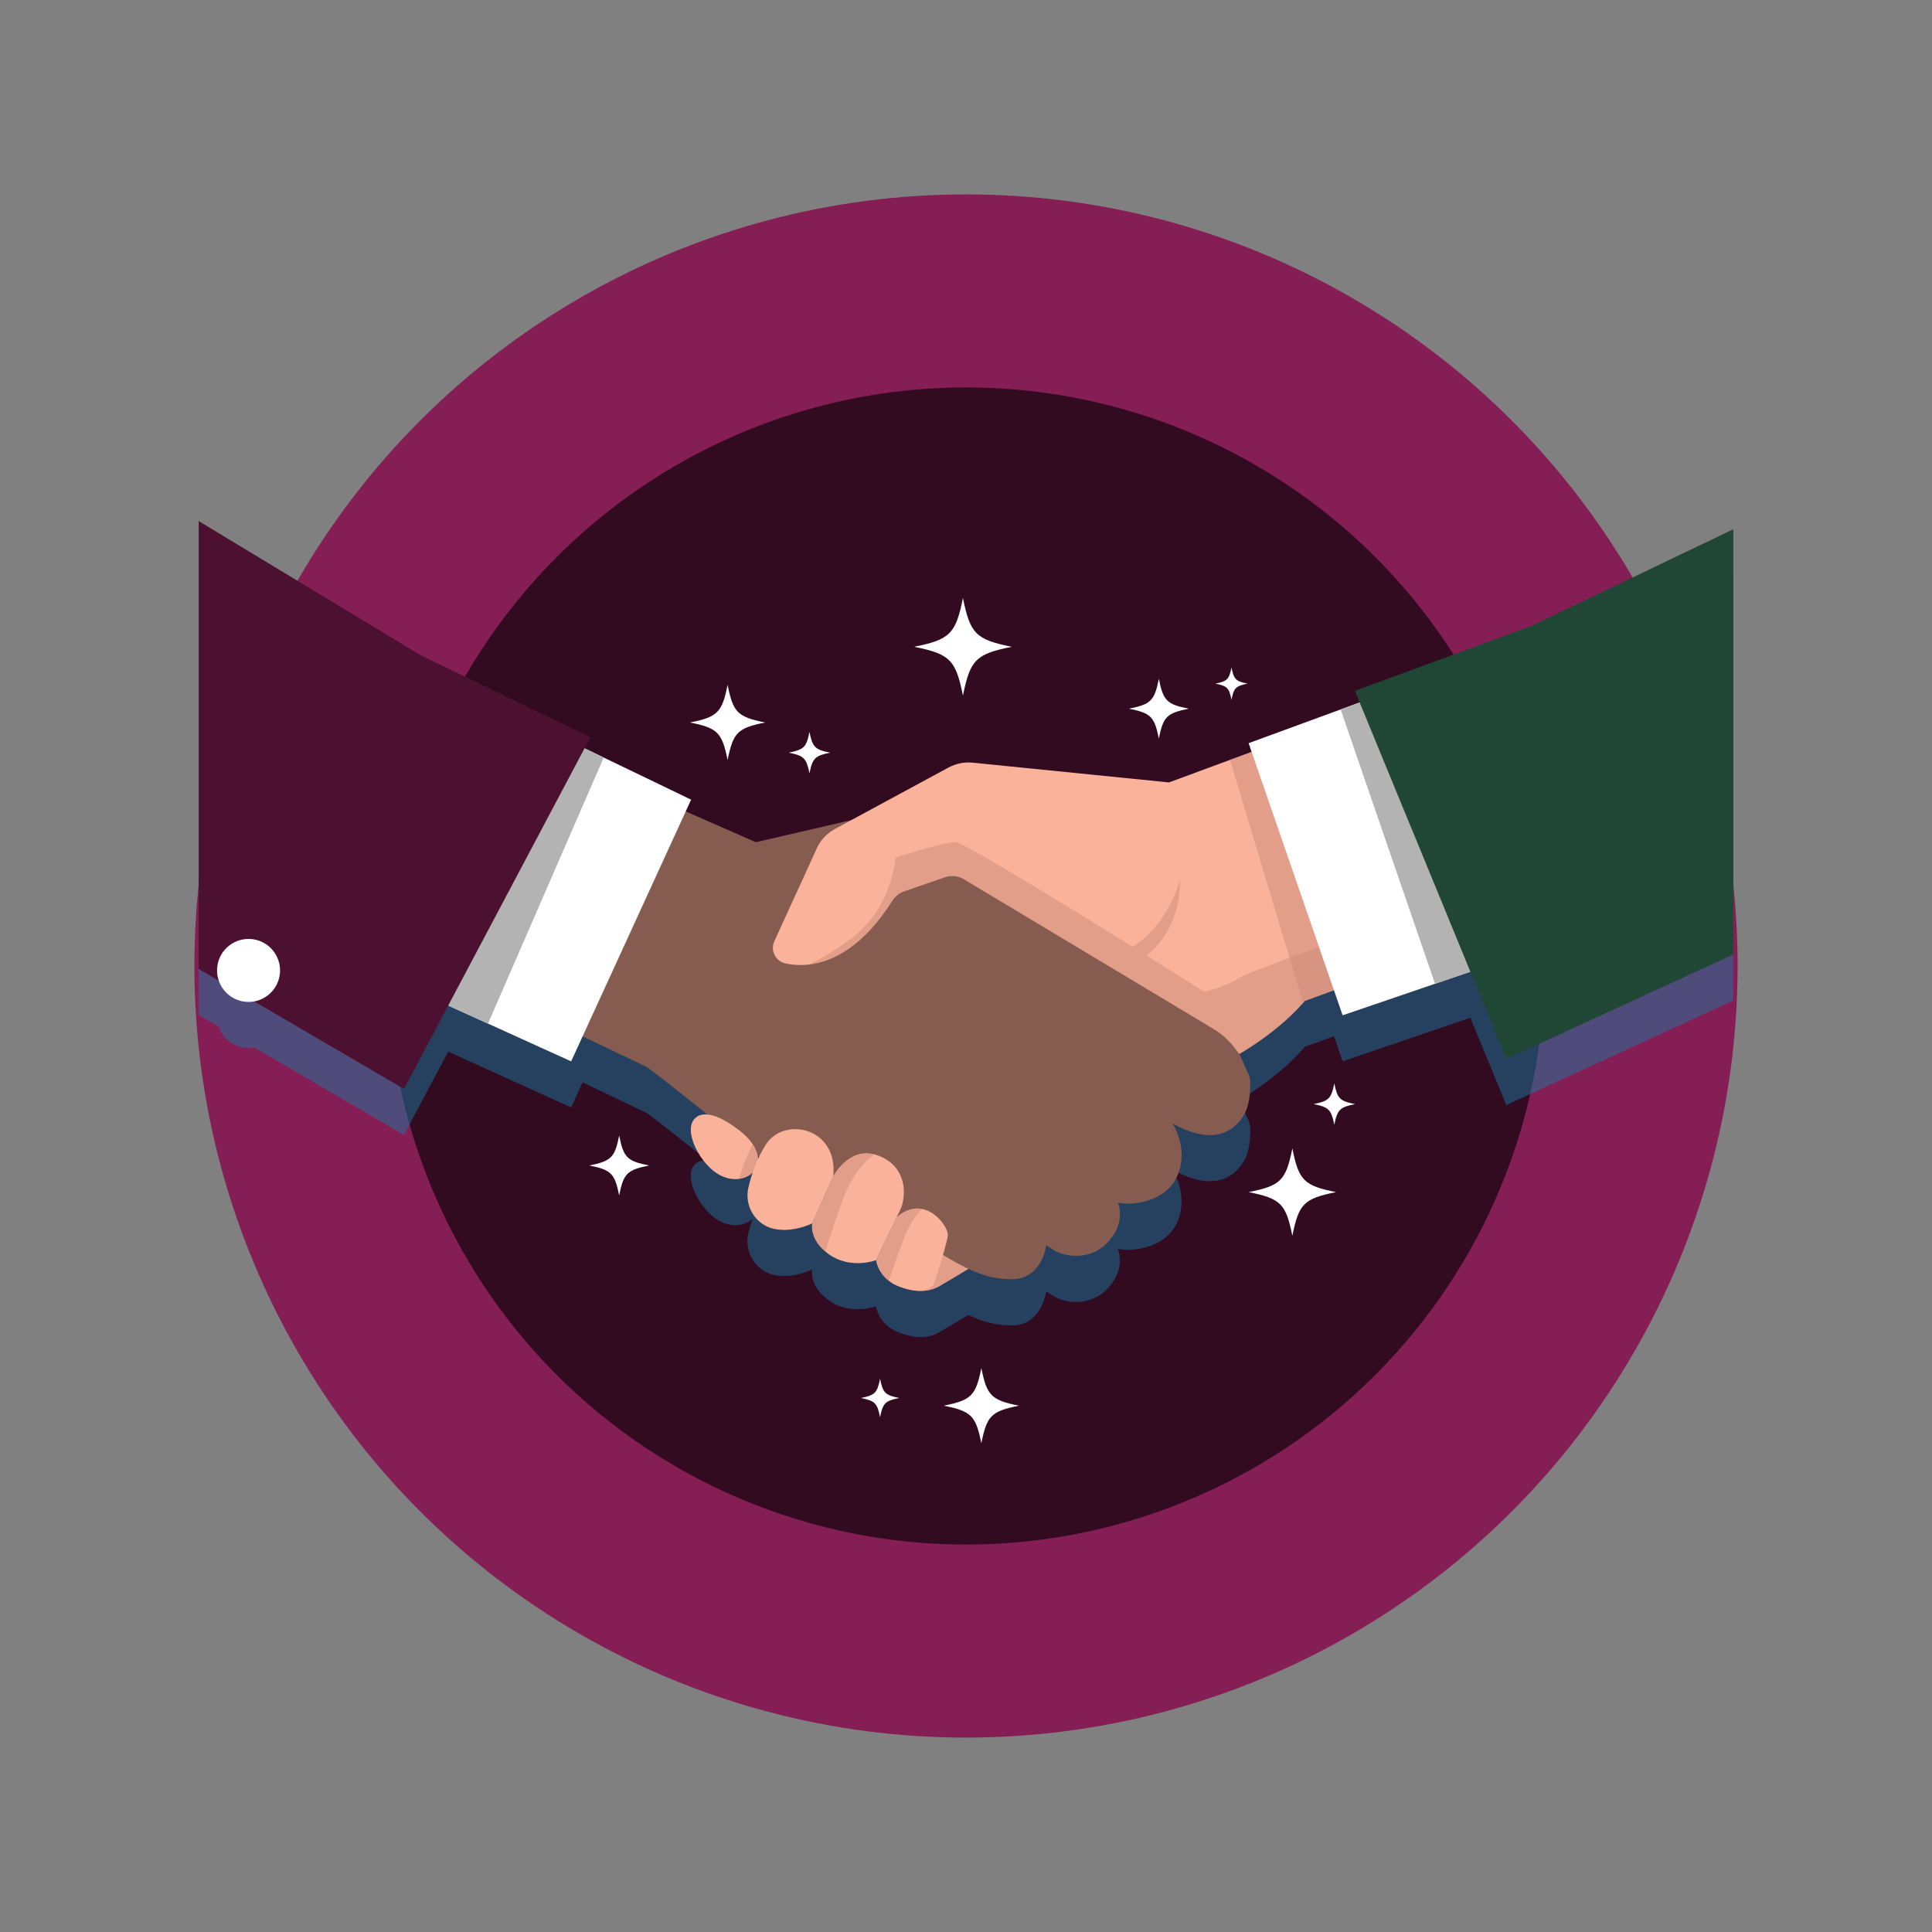 <?xml version="1.0" encoding="UTF-8"?>
<svg xmlns="http://www.w3.org/2000/svg" viewBox="0 0 500 500">
  <rect x="0" y="0" width="500" height="500" fill="#808080" stroke="none"/>
  <defs>
    <style>
      .cls-1 {
        fill: #cc8a79;
      }

      .cls-1, .cls-2, .cls-3, .cls-4, .cls-5, .cls-6, .cls-7, .cls-8, .cls-9, .cls-10, .cls-11 {
        stroke-width: 0px;
      }

      .cls-1, .cls-3, .cls-4, .cls-7 {
        mix-blend-mode: multiply;
      }

      .cls-1, .cls-3, .cls-7 {
        opacity: .5;
      }

      .cls-2 {
        fill: #fab29a;
      }

      .cls-3, .cls-6 {
        fill: #875c50;
      }

      .cls-4 {
        fill: #b3b3b3;
      }

      .cls-5 {
        fill: #851e55;
      }

      .cls-7 {
        fill: #1b79a1;
      }

      .cls-8 {
        fill: #204735;
      }

      .cls-12 {
        isolation: isolate;
      }

      .cls-9 {
        fill: #fff;
      }

      .cls-10 {
        fill: #4c1130;
      }

      .cls-11 {
        fill: #320b20;
      }
    </style>
  </defs>
  <g class="cls-12">
    <g id="Layer_1" data-name="Layer 1">
      <circle class="cls-5" cx="250" cy="250" r="199.69"/>
      <g>
        <circle class="cls-11" cx="250" cy="250" r="149.73"/>
        <path class="cls-7" d="M396.4,173.87l-45.75,16.83,1.23,3h0s-4.92,1.81-4.92,1.81l-23.82,8.74.78,2.25-5.6,2.07-15.77,5.83-50.79-5.11c-2.17-.22-4.36.22-6.28,1.26l-25.22,13.64-24.64,5.71-13.37-5.84-4.8-2.1,1.42-3.09-22.63-10.9-4.96-2.39h0s1.52-2.86,1.52-2.86l-43.9-21.2-57.48-34.75v115.93l5.21,3.04h0c1.06,3.05,3.88,5.3,7.3,5.47.63.03,1.24-.02,1.84-.13h0s38.78,22.65,38.78,22.65l11.44-21.58,10.29,4.67,21.52,9.77,2.98-6.49,9.96,4.77,6.73,3.22c3.71,2.74,9.81,7.59,15.58,12.25-1.98-.17-2.81.67-2.81.67-4.05,2.87,1.03,12.7,6.43,15.21,1.67.77,3.25.98,4.62.79,1.43-.19,2.63-.81,3.49-1.63-.47,1.37-.82,2.68-1.1,3.82-1.14,4.82,1.85,9.73,6.7,10.76,4.94,1.05,9.84-1.45,9.84-1.45,0,0-.87,3.71,3.35,7.29.3.26.63.51.98.76,5.41,3.85,11.81,1.65,12.17,1.48,0,0,.32,3.1,3.32,5.38.25.19.53.37.82.55h0s.07.04.17.1c.52.3,1.1.58,1.75.82.09.03.17.06.25.09,2.43.92,6.48,1.87,10-.17,3.27-1.9,5.95-3.52,7.56-4.51,3.69,1.75,7.16,2.73,11.38,2.7,3.2-.02,5.25-1.53,6.56-3.3,1.87-2.52,2.23-5.56,2.23-5.56,0,0,2.09,1.66,3.95,2.24,1.86.58,7.97,1.82,12.39-3.41.46-.54.84-1.08,1.16-1.6,2.75-4.45,1.04-8.1.97-8.23h0c2.65.87,12.29.32,15.42-6.81.02-.05.04-.1.06-.15,2.97-6.99-1.2-13.37-1.3-13.52,10.53,5.89,15.72,2.02,18.22-1.66,1.86-2.73,1.99-6.98,1.93-8.99,0-.04,0-.08,0-.12-.03-.65-.18-1.29-.44-1.88t0,0l-2.38-5.34s1.83-1.03,4.48-2.84c.44-.3.89-.62,1.37-.96.1-.07.21-.15.31-.23.38-.27.76-.55,1.16-.85.15-.11.3-.23.45-.34.36-.28.72-.55,1.09-.85.18-.14.36-.29.54-.44.35-.28.69-.56,1.05-.86.2-.17.41-.35.61-.53.33-.28.66-.57.99-.87.22-.2.44-.41.67-.62.31-.29.62-.57.92-.87.24-.23.47-.47.71-.71.28-.28.57-.57.85-.86.25-.26.49-.53.73-.79.19-.21.38-.41.57-.61.15-.17.3-.34.44-.51l7.55-2.76,2.24,6.5,23.91-8.16,9.15-3.12h0s9.29,22.59,9.29,22.59l58.76-27.05v-110.04l-52.18,24.98ZM196.07,310.96c.14.12.27.22.39.32-.09.18-.17.37-.25.55-.03-.29-.07-.58-.14-.87Z"/>
        <g>
          <path class="cls-2" d="M230.87,332.06s6.74,3.98,12.17.83c5.43-3.15,9.24-5.55,9.24-5.55l-11.93-7-9.47,11.72Z"/>
          <path class="cls-1" d="M230.87,332.06s6.74,3.98,12.17.83c5.43-3.15,9.24-5.55,9.24-5.55l-11.93-7-9.47,11.72Z"/>
          <path class="cls-6" d="M321.64,289.07c-2.5,3.68-7.69,7.55-18.22,1.66,0,0,0,0,.02.02.24.38,3.45,5.48,1.95,11.49-.16.66-.38,1.33-.67,2-.02.05-.04.1-.06.14-3.13,7.14-12.76,7.68-15.42,6.81h0c.06.14,1.79,3.79-.97,8.24-.33.52-.71,1.06-1.17,1.6-4.42,5.23-10.53,4-12.38,3.41-1.86-.58-3.96-2.24-3.96-2.24,0,0-.36,3.03-2.22,5.55-1.31,1.77-3.37,3.28-6.56,3.3-5.12.04-9.15-1.41-13.79-3.92-1.05-.56-2.12-1.18-3.25-1.85-1.45-.87-2.99-1.81-4.65-2.83-8.68-5.31-42.46-21.99-42.46-21.99,0,0-6.24-5.16-13.38-10.93-6.15-4.98-12.96-10.42-16.97-13.38l-6.73-3.22-19.64-9.4-9.21-4.42-26.46-12.67,36.38-52,17.94,7.84,22.5,9.83,13.37,5.85,30.48-7.06,7.3-1.72,24.43,15.49,60.49,38.36,2.41,9.69,2.38,5.34h0c.26.6.41,1.24.44,1.88,0,.04,0,.09,0,.13.06,2-.08,6.25-1.94,8.98Z"/>
          <path class="cls-3" d="M244.94,325.3c-1.45-.86-2.99-1.81-4.66-2.83-8.68-5.31-42.46-21.98-42.46-21.98,0,0-6.25-5.17-13.38-10.94-6.15-4.98-12.96-10.42-16.97-13.37l-6.73-3.22-19.64-9.41,4.17-7.26,29.7,14.02s36.87,31.06,47.52,37.75c10.65,6.7,22.05,15.42,22.05,15.42l.39,1.82Z"/>
          <polygon class="cls-3" points="182.25 212.14 160.75 272.96 131.9 259.14 159.76 202.31 182.25 212.14"/>
          <path class="cls-3" d="M323.12,278.09s0,0,0,0l-2.38-5.34-2.42-9.69-60.49-38.36h0s-24.44-15.49-24.44-15.49l-7.3,1.72-4.6,6.61-20.53,28.15s3.51,8.82,14.76,7.88c11.25-.95,20.76-16.56,24.73-18.42,1.58-.74,10.38,2.4,21.31,7.01,16.14,8.93,47.62,26.47,54.32,30.98,3.65,2.46,5.99,4.85,7.47,6.83-.03-.65-.18-1.29-.44-1.88Z"/>
          <path class="cls-3" d="M305.39,302.25c-6.35-4.46-17.02-11.72-22.47-15.46-8.93-6.12-7.82-13.84-7.82-13.84l28.32,17.78s0,0,.02.02c.24.38,3.45,5.48,1.95,11.49Z"/>
          <path class="cls-3" d="M288.27,319.44c-4.51-3.04-11.92-8.04-16.42-11.1-6.83-4.64-7.13-13.56-7.13-13.56l24.52,16.42h0c.06.14,1.78,3.78-.97,8.24Z"/>
          <path class="cls-3" d="M270.77,322.21s-.36,3.04-2.23,5.56c-3.91-2.33-9.6-5.84-13.2-8.64-5.94-4.61-5.63-9.42-5.63-9.42l21.06,12.5Z"/>
          <path class="cls-2" d="M409.22,232.85l-50.87,18.61-20.67,7.56c-.15.17-.3.34-.44.51-3.87,4.41-8.61,8.04-12.02,10.37-2.64,1.81-4.48,2.84-4.48,2.84l-1.43-1.84c-1.45-1.85-3.22-3.42-5.24-4.63l-8.63-5.17-16.34-9.8-3.04-1.82-1.95-1.17-34.64-20.77c-1.28-.77-2.79-1.01-4.23-.71-.24.05-.47.12-.71.2l-9.97,3.44-.57.2c-.19.07-.39.14-.57.23-.63.29-1.21.7-1.69,1.2-.29.29-.55.62-.78.98-7.63,12.05-15.57,15.82-21.54,16.53-.75.09-1.47.13-2.15.14-1.56,0-2.94-.18-4.07-.44-2.45-.57-3.81-3.2-2.87-5.54l10.83-23.7c.95-2.37,2.69-4.33,4.94-5.54l29.38-15.89c1.92-1.04,4.11-1.48,6.28-1.26l50.79,5.11,15.77-5.83,20.57-7.6,47.35-17.5,19.32,51.55,3.65,9.75Z"/>
          <polygon class="cls-9" points="178.86 206.95 147.81 274.68 126.29 264.91 104.46 255 141.04 188.73 156.24 196.05 178.86 206.95"/>
          <path class="cls-3" d="M248.19,327.15c-2.39-1.29-4.95-2.87-7.9-4.68-8.68-5.31-42.46-21.98-42.46-21.98,0,0-6.25-5.17-13.38-10.94,3.21.1,9.64,1.25,16.26,7.94l8.8-4.18s9.6.79,13.28,13.45l9.06-4.04s6.47,3.11,7.45,11.43c0,0,7.28,2.6,8.5,7.18.64,2.42.59,4.44.39,5.82Z"/>
          <path class="cls-2" d="M191.3,305.1c-1.37.19-2.95-.02-4.62-.79-5.4-2.5-10.49-12.33-6.43-15.21,0,0,2.17-2.18,7.8,1.2,3.31,1.98,5.45,3.9,6.72,5.79.89,1.33,1.35,2.66,1.47,3.99.2,2.24-1.86,4.59-4.94,5.01Z"/>
          <path class="cls-1" d="M191.3,305.1c.86-3.46,2.49-7.03,3.47-9,.89,1.33,1.35,2.66,1.47,3.99.2,2.24-1.86,4.59-4.94,5.01Z"/>
          <path class="cls-2" d="M200.39,318.05c-4.85-1.03-7.84-5.94-6.7-10.76.73-3.09,2.08-7.28,4.51-11.07,4.8-7.48,18.83-4.31,17.43,8.22l-5.4,12.15s-4.89,2.5-9.84,1.45Z"/>
          <path class="cls-2" d="M233.24,312.57l-6.51,13.55c-.36.17-6.76,2.37-12.17-1.48-.35-.25-.68-.5-.98-.76-4.23-3.58-3.35-7.29-3.35-7.29l5.4-12.15s3.88-7.43,10.6-5.7c.14.03.28.07.42.12,6.98,2.15,8.33,8.6,6.59,13.72Z"/>
          <path class="cls-2" d="M245.3,319.93c-.7,3.54-3.68,12.6-3.68,12.6-1.23,1.17-3.27,2.45-8.83.43-1.1-.4-2-.91-2.74-1.47-3-2.27-3.32-5.38-3.32-5.38l5.33-11.11c2.38-2.05,4.65-2.51,6.61-2.11,4.14.83,6.93,5.45,6.62,7.03Z"/>
          <path class="cls-1" d="M226.23,298.74c-1.91,1.42-5.48,4.76-7.9,11.19-1.81,4.8-3.53,10.05-4.76,13.96-4.23-3.58-3.35-7.29-3.35-7.29l5.4-12.15s3.88-7.43,10.6-5.7Z"/>
          <path class="cls-1" d="M238.68,312.9c-1.28,1.1-3.17,3.41-4.95,8.12-1.49,3.94-2.76,7.67-3.68,10.47-3-2.27-3.32-5.38-3.32-5.38l5.33-11.11c2.38-2.05,4.65-2.51,6.61-2.11Z"/>
          <path class="cls-1" d="M405.57,223.1c-37.42,12.63-80.69,27.47-84.56,29.83-3.34,2.04-6.74,3.14-9.38,3.74-4.05-2.58-9.23-5.84-14.89-9.38,9.44-7.46,8.61-19.51,8.61-19.51-2.91,9.25-7.68,14.39-12.26,17.24-19.99-12.45-44-27.05-45.76-27.09-2.94-.08-15.57,4.03-15.57,4.03,0,0-.78,12.73-11.15,20.66-4.38,3.35-8.21,5.56-11.2,7,5.96-.71,13.91-4.48,21.54-16.53.22-.35.49-.68.78-.98.11-.11.23-.22.34-.32.03-.02.05-.04.08-.06.12-.1.24-.19.37-.28.01,0,.02-.01.03-.02.12-.08.24-.16.37-.24.02-.01.05-.03.07-.04.14-.08.29-.16.44-.23.09-.04.18-.08.27-.12.1-.04.2-.08.3-.11l.57-.2,9.97-3.44c.11-.04.22-.07.34-.1.03,0,.06-.02.09-.02.08-.02.16-.04.24-.06,1.45-.31,2.98-.07,4.27.7l34.64,20.77,4.99,2.99,16.34,9.8h0s8.63,5.17,8.63,5.17c2.02,1.21,3.79,2.78,5.24,4.63l1.43,1.84s1.83-1.03,4.48-2.84c3.54-2.42,8.51-6.24,12.46-10.88l71.54-26.17-3.65-9.75Z"/>
          <path class="cls-1" d="M358.35,251.46l-20.67,7.56c-.15.17-.3.34-.44.51l-18.91-62.88,20.57-7.6,19.45,62.41Z"/>
          <polygon class="cls-9" points="392.53 247.38 371.38 254.6 347.47 262.76 323.14 192.33 346.96 183.6 362.56 177.88 392.53 247.38"/>
          <polygon class="cls-4" points="392.53 247.38 371.38 254.6 346.96 183.6 362.56 177.88 392.53 247.38"/>
          <polygon class="cls-8" points="448.58 136.97 448.58 247.01 389.82 274.06 380.53 251.48 377.63 244.41 373.37 234.04 366.54 217.42 364.8 213.21 352.76 183.93 351.88 181.79 350.65 178.79 396.4 161.96 448.58 136.97"/>
          <polygon class="cls-4" points="156.24 196.05 126.29 264.91 104.46 255 141.04 188.73 156.24 196.05"/>
          <polygon class="cls-10" points="152.8 190.8 151.28 193.66 149.15 197.68 135.37 223.68 133.24 227.7 119.68 253.28 116 260.23 104.56 281.81 65.78 259.17 56.63 253.82 51.42 250.78 51.42 134.85 108.9 169.6 152.8 190.8"/>
          <path class="cls-9" d="M72.47,251.54c-.22,4.5-4.04,7.96-8.54,7.75-4.5-.22-7.96-4.04-7.75-8.54s4.04-7.96,8.54-7.75c4.5.22,7.96,4.04,7.75,8.54Z"/>
        </g>
        <path class="cls-9" d="M198.03,186.98c-7.14,1.43-8.3,2.59-9.73,9.73-1.43-7.14-2.59-8.3-9.73-9.73,7.14-1.43,8.3-2.59,9.73-9.73,1.43,7.14,2.59,8.3,9.73,9.73Z"/>
        <path class="cls-9" d="M214.85,194.79c-3.93.79-4.57,1.42-5.36,5.36-.79-3.93-1.42-4.57-5.36-5.36,3.93-.79,4.57-1.42,5.36-5.36.79,3.93,1.42,4.57,5.36,5.36Z"/>
        <path class="cls-9" d="M350.68,285.74c-3.93.79-4.57,1.42-5.36,5.36-.79-3.93-1.42-4.57-5.36-5.36,3.93-.79,4.57-1.42,5.36-5.36.79,3.93,1.42,4.57,5.36,5.36Z"/>
        <path class="cls-9" d="M322.88,176.92c-3.06.61-3.56,1.11-4.17,4.17-.61-3.06-1.11-3.56-4.17-4.17,3.06-.61,3.56-1.11,4.17-4.17.61,3.06,1.11,3.56,4.17,4.17Z"/>
        <path class="cls-9" d="M232.72,361.8c-3.64.73-4.23,1.32-4.96,4.96-.73-3.64-1.32-4.23-4.96-4.96,3.64-.73,4.23-1.32,4.96-4.96.73,3.64,1.32,4.23,4.96,4.96Z"/>
        <path class="cls-9" d="M263.7,363.79c-7.14,1.43-8.3,2.59-9.73,9.73-1.43-7.14-2.59-8.3-9.73-9.73,7.14-1.43,8.3-2.59,9.73-9.73,1.43,7.14,2.59,8.3,9.73,9.73Z"/>
        <path class="cls-9" d="M167.98,301.63c-5.68,1.14-6.61,2.06-7.74,7.74-1.14-5.68-2.06-6.61-7.74-7.74,5.68-1.14,6.61-2.06,7.74-7.74,1.14,5.68,2.06,6.61,7.74,7.74Z"/>
        <path class="cls-9" d="M307.65,183.41c-5.68,1.14-6.61,2.06-7.74,7.74-1.14-5.68-2.06-6.61-7.74-7.74,5.68-1.14,6.61-2.06,7.74-7.74,1.14,5.68,2.06,6.61,7.74,7.74Z"/>
        <path class="cls-9" d="M345.78,308.52c-8.31,1.66-9.66,3.01-11.32,11.32-1.66-8.31-3.01-9.66-11.32-11.32,8.31-1.66,9.66-3.01,11.32-11.32,1.66,8.31,3.01,9.66,11.32,11.32Z"/>
        <path class="cls-9" d="M261.85,167.39c-9.28,1.86-10.78,3.36-12.64,12.64-1.86-9.28-3.36-10.78-12.64-12.64,9.28-1.86,10.78-3.36,12.64-12.64,1.86,9.28,3.36,10.78,12.64,12.64Z"/>
      </g>
    </g>
  </g>
</svg>